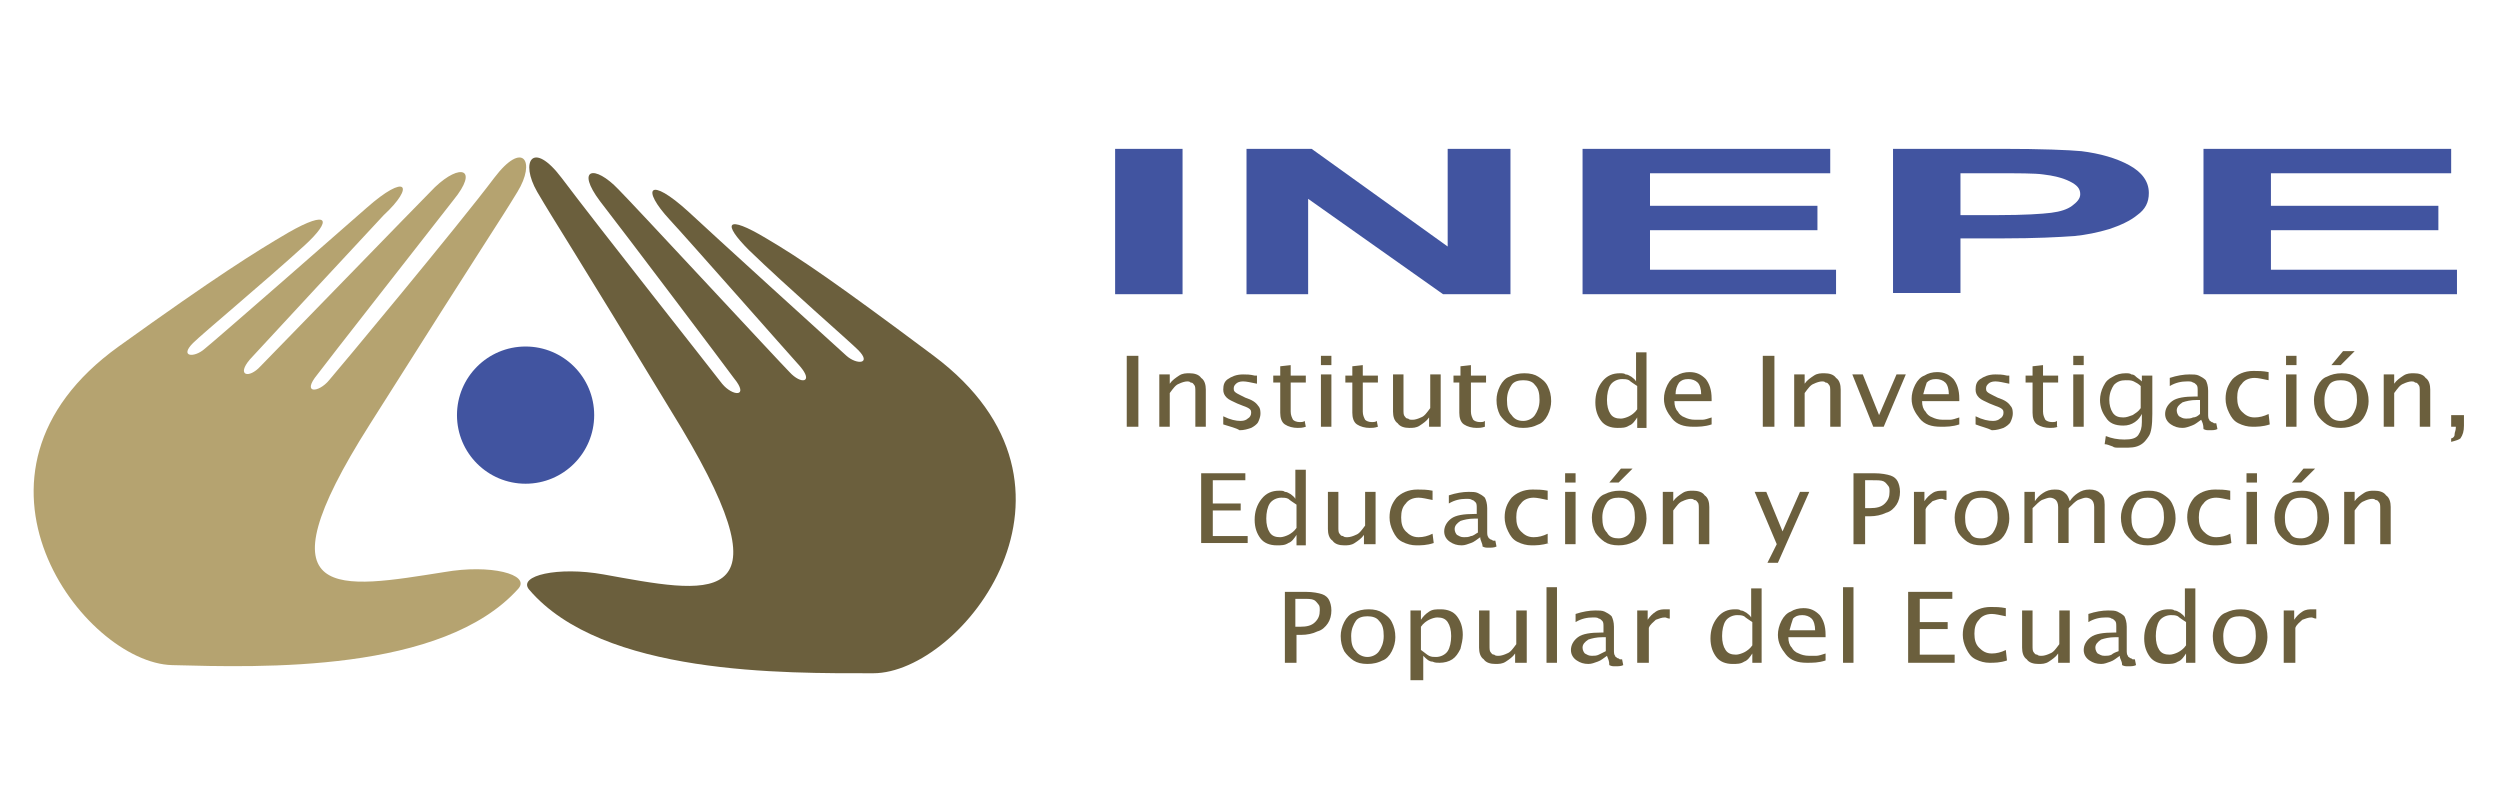 <?xml version="1.0" encoding="utf-8"?>
<!-- Generator: Adobe Illustrator 23.0.3, SVG Export Plug-In . SVG Version: 6.00 Build 0)  -->
<svg version="1.0" id="Capa_1" xmlns="http://www.w3.org/2000/svg" xmlns:xlink="http://www.w3.org/1999/xlink" x="0px" y="0px"
	 viewBox="0 0 215 69.5" style="enable-background:new 0 0 215 69.5;" xml:space="preserve">
<style type="text/css">
	.st0{fill:#B5A370;}
	.st1{fill:#6B5F3D;}
	.st2{fill:#4154A0;}
</style>
<g>
	<path class="st0" d="M24.8,20c-2.9,1.7-6.1,3.7-14.6,9.8c-15.3,11-3,27.2,4.6,27.4c7.6,0.2,23.3,0.7,29.8-6.6
		c1-1.2-2.4-2.1-6.4-1.4c-8.9,1.4-16.3,2.9-6.4-12.7c10.3-16.3,11-17.2,12.7-20c1.6-2.6,0.5-4.5-2-1.2c-3,4-13.5,16.6-14.2,17.4
		c-0.9,1.1-2.4,1.2-1-0.5c0.5-0.7,9.6-12.3,11.7-15c2.2-2.7,0.6-3.2-1.6-1.1c-1.3,1.3-14.2,14.6-15,15.4c-1,1.1-2.1,0.8-0.9-0.6
		c1-1.1,10.1-10.9,11.5-12.4c2.7-2.5,2-3.7-1.5-0.6C29.8,19.4,18.6,29.2,17.6,30c-0.9,0.8-2.2,0.7-1-0.5c0.8-0.8,6.2-5.3,9.6-8.4
		C28.6,18.9,28.3,18,24.8,20z"/>
	<path class="st1" d="M65.9,20.5c2.9,1.7,6.1,3.9,14.4,10.1c15.1,11.3,2.4,27.3-5.2,27.3s-23.3,0.2-29.6-7.2c-1-1.2,2.5-2,6.4-1.3
		c8.9,1.6,16.2,3.3,6.7-12.6c-10-16.5-10.7-17.4-12.4-20.3c-1.5-2.6-0.4-4.5,2.1-1.2c3,4,13.2,16.9,13.8,17.7c0.9,1.1,2.4,1.2,1-0.5
		c-0.5-0.7-9.4-12.5-11.5-15.2c-2.1-2.8-0.5-3.2,1.6-1c1.3,1.3,13.9,14.9,14.7,15.7c1,1.1,2.1,0.9,0.9-0.5
		c-1-1.1-9.8-11.1-11.2-12.6c-2.5-2.7-1.8-3.8,1.6-0.7c1.6,1.5,12.7,11.6,13.6,12.4s2.2,0.7,1-0.5c-0.8-0.8-6.1-5.4-9.4-8.6
		C62.1,19.2,62.4,18.4,65.9,20.5z"/>
	<circle class="st2" cx="45.2" cy="35.7" r="5.9"/>
</g>
<g>
	<g>
		<path class="st2" d="M95.9,25.3V12.8h5.8v12.5H95.9z"/>
		<path class="st2" d="M107.2,25.3V12.8h5.6l11.7,8.4v-8.4h5.4v12.5h-5.8l-11.6-8.2v8.2H107.2z"/>
		<path class="st2" d="M136.1,25.3V12.8h21.3v2.1h-15.5v2.8h14.4v2.1h-14.4v3.4h16v2.1C157.9,25.3,136.1,25.3,136.1,25.3z"/>
		<path class="st2" d="M162.8,25.3V12.8h9.3c3.5,0,5.8,0.1,6.9,0.2c1.6,0.2,3,0.6,4.1,1.2s1.7,1.4,1.7,2.4c0,0.8-0.3,1.4-1,1.9
			c-0.6,0.5-1.5,0.9-2.4,1.2c-1,0.3-2,0.5-3,0.6c-1.4,0.1-3.4,0.2-6,0.2h-3.8v4.7h-5.8V25.3z M168.6,14.9v3.6h3.2
			c2.3,0,3.8-0.1,4.6-0.2s1.4-0.3,1.8-0.6c0.4-0.3,0.7-0.6,0.7-1c0-0.5-0.3-0.8-0.9-1.1c-0.6-0.3-1.4-0.5-2.3-0.6
			c-0.7-0.1-2.1-0.1-4.2-0.1C171.5,14.9,168.6,14.9,168.6,14.9z"/>
		<path class="st2" d="M189.5,25.3V12.8h21.3v2.1h-15.5v2.8h14.4v2.1h-14.4v3.4h16v2.1C211.3,25.3,189.5,25.3,189.5,25.3z"/>
	</g>
	<g>
		<path class="st1" d="M96.9,36.7v-6.1h1v6.1H96.9z"/>
		<path class="st1" d="M99.7,36.7v-4.5h0.9V33c0.2-0.3,0.5-0.5,0.8-0.7s0.6-0.2,0.9-0.2c0.4,0,0.8,0.1,1,0.4c0.3,0.2,0.4,0.6,0.4,1
			v3.2h-0.9v-3c0-0.3,0-0.5-0.1-0.6c-0.1-0.1-0.1-0.2-0.3-0.2c-0.1-0.1-0.2-0.1-0.3-0.1c-0.2,0-0.5,0.1-0.7,0.2
			c-0.3,0.1-0.5,0.4-0.8,0.8v2.9C100.6,36.7,99.7,36.7,99.7,36.7z"/>
		<path class="st1" d="M105.2,36.5v-0.7c0.6,0.3,1.1,0.4,1.5,0.4c0.3,0,0.5-0.1,0.6-0.2c0.2-0.1,0.3-0.3,0.3-0.5
			c0-0.1,0-0.2-0.1-0.3c-0.1-0.1-0.3-0.2-0.6-0.3l-0.5-0.2c-0.4-0.2-0.7-0.3-0.9-0.5c-0.2-0.2-0.3-0.4-0.3-0.7
			c0-0.4,0.1-0.7,0.4-0.9s0.7-0.4,1.3-0.4c0.3,0,0.6,0,1,0.1h0.2V33c-0.5-0.1-0.9-0.2-1.2-0.2c-0.3,0-0.5,0.1-0.6,0.2
			c-0.1,0.1-0.2,0.2-0.2,0.4c0,0.1,0,0.2,0.1,0.3s0.3,0.2,0.5,0.3l0.4,0.2c0.6,0.2,0.9,0.4,1.1,0.7c0.2,0.2,0.2,0.5,0.2,0.7
			s-0.1,0.5-0.2,0.7s-0.4,0.4-0.6,0.5c-0.3,0.1-0.6,0.2-1,0.2C106.3,36.8,105.8,36.7,105.2,36.5z"/>
		<path class="st1" d="M112.3,36.7c-0.3,0.1-0.5,0.1-0.7,0.1c-0.4,0-0.8-0.1-1.1-0.3c-0.3-0.2-0.4-0.6-0.4-1v-2.6h-0.6v-0.6h0.6
			v-0.8l0.9-0.1v0.9h1.3v0.6H111v2.5c0,0.3,0.1,0.5,0.2,0.7c0.1,0.1,0.3,0.2,0.6,0.2c0.1,0,0.3,0,0.4-0.1L112.3,36.7L112.3,36.7z"/>
		<path class="st1" d="M113.6,31.4v-0.8h0.9v0.8H113.6z M113.6,36.7v-4.5h0.9v4.5H113.6z"/>
		<path class="st1" d="M118.5,36.7c-0.3,0.1-0.5,0.1-0.7,0.1c-0.4,0-0.8-0.1-1.1-0.3c-0.3-0.2-0.4-0.6-0.4-1v-2.6h-0.6v-0.6h0.6
			v-0.8l0.9-0.1v0.9h1.3v0.6h-1.3v2.5c0,0.3,0.1,0.5,0.2,0.7c0.1,0.1,0.3,0.2,0.6,0.2c0.1,0,0.3,0,0.4-0.1L118.5,36.7L118.5,36.7z"
			/>
		<path class="st1" d="M122.9,36.7v-0.8c-0.2,0.3-0.5,0.5-0.8,0.7s-0.6,0.2-0.9,0.2c-0.4,0-0.8-0.1-1-0.4c-0.3-0.2-0.4-0.6-0.4-1
			v-3.2h0.9v3c0,0.3,0,0.5,0.1,0.6c0.1,0.1,0.1,0.2,0.3,0.2c0.1,0.1,0.2,0.1,0.4,0.1c0.2,0,0.5-0.1,0.7-0.2c0.3-0.1,0.5-0.4,0.8-0.8
			v-2.9h0.9v4.5C123.9,36.7,122.9,36.7,122.9,36.7z"/>
		<path class="st1" d="M127.7,36.7c-0.3,0.1-0.5,0.1-0.7,0.1c-0.4,0-0.8-0.1-1.1-0.3c-0.3-0.2-0.4-0.6-0.4-1v-2.6H125v-0.6h0.6v-0.8
			l0.9-0.1v0.9h1.3v0.6h-1.3v2.5c0,0.3,0.1,0.5,0.2,0.7c0.1,0.1,0.3,0.2,0.6,0.2c0.1,0,0.3,0,0.4-0.1V36.7z"/>
		<path class="st1" d="M131,36.8c-0.5,0-0.9-0.1-1.2-0.3s-0.6-0.5-0.8-0.8c-0.2-0.4-0.3-0.8-0.3-1.3c0-0.4,0.1-0.8,0.3-1.2
			c0.2-0.4,0.5-0.7,0.8-0.8c0.4-0.2,0.8-0.3,1.3-0.3s0.9,0.1,1.2,0.3c0.3,0.2,0.6,0.4,0.8,0.8c0.2,0.4,0.3,0.8,0.3,1.3
			c0,0.4-0.1,0.8-0.3,1.2s-0.5,0.7-0.8,0.8C131.9,36.7,131.5,36.8,131,36.8z M131,36.2c0.4,0,0.8-0.2,1-0.5s0.4-0.7,0.4-1.3
			s-0.1-1-0.4-1.3c-0.2-0.3-0.6-0.4-1-0.4s-0.8,0.1-1,0.4s-0.4,0.7-0.4,1.3c0,0.6,0.1,1,0.4,1.3C130.2,36,130.5,36.2,131,36.2z"/>
		<path class="st1" d="M140.8,36.7v-0.8c-0.2,0.3-0.4,0.6-0.7,0.7c-0.3,0.2-0.6,0.2-1,0.2c-0.6,0-1.1-0.2-1.4-0.6
			c-0.3-0.4-0.5-0.9-0.5-1.6s0.2-1.3,0.6-1.8c0.4-0.5,0.9-0.7,1.5-0.7c0.2,0,0.4,0,0.5,0.1c0.2,0,0.3,0.1,0.5,0.2
			c0.1,0.1,0.3,0.2,0.4,0.4v-2.5h0.9v6.5h-0.8V36.7z M140.8,33.2c-0.3-0.2-0.6-0.4-0.7-0.5c-0.2-0.1-0.4-0.1-0.6-0.1
			c-0.4,0-0.8,0.2-1,0.5s-0.3,0.8-0.3,1.3s0.1,0.9,0.3,1.2c0.2,0.3,0.5,0.4,0.9,0.4c0.2,0,0.5-0.1,0.7-0.2c0.2-0.1,0.5-0.3,0.7-0.6
			L140.8,33.2L140.8,33.2z"/>
		<path class="st1" d="M147.2,36.5c-0.6,0.2-1.1,0.2-1.6,0.2c-0.8,0-1.4-0.2-1.8-0.7c-0.4-0.5-0.7-1-0.7-1.7c0-0.4,0.1-0.8,0.3-1.2
			c0.2-0.4,0.5-0.7,0.8-0.8c0.3-0.2,0.7-0.3,1.1-0.3c0.6,0,1,0.2,1.4,0.6c0.3,0.4,0.5,0.9,0.5,1.7v0.2H144c0,0.4,0.1,0.7,0.3,0.9
			c0.1,0.2,0.3,0.4,0.6,0.5c0.2,0.1,0.5,0.2,0.9,0.2c0.2,0,0.4,0,0.6,0c0.2,0,0.5-0.1,0.8-0.2L147.2,36.5L147.2,36.5z M144.1,33.9
			h2.2c0-0.4-0.1-0.8-0.3-1s-0.5-0.3-0.8-0.3c-0.4,0-0.6,0.1-0.8,0.3C144.2,33.2,144.1,33.5,144.1,33.9z"/>
		<path class="st1" d="M151.6,36.7v-6.1h1v6.1H151.6z"/>
		<path class="st1" d="M154.3,36.7v-4.5h0.9V33c0.2-0.3,0.5-0.5,0.8-0.7s0.6-0.2,0.9-0.2c0.4,0,0.8,0.1,1,0.4c0.3,0.2,0.4,0.6,0.4,1
			v3.2h-0.9v-3c0-0.3,0-0.5-0.1-0.6c-0.1-0.1-0.1-0.2-0.3-0.2c-0.1-0.1-0.2-0.1-0.3-0.1c-0.2,0-0.5,0.1-0.7,0.2
			c-0.3,0.1-0.5,0.4-0.8,0.8v2.9C155.2,36.7,154.3,36.7,154.3,36.7z"/>
		<path class="st1" d="M161.1,36.7l-1.8-4.5h0.9l1.4,3.5l1.5-3.5h0.8l-1.9,4.5H161.1z"/>
		<path class="st1" d="M168.5,36.5c-0.6,0.2-1.1,0.2-1.6,0.2c-0.8,0-1.4-0.2-1.8-0.7c-0.4-0.5-0.7-1-0.7-1.7c0-0.4,0.1-0.8,0.3-1.2
			c0.2-0.4,0.5-0.7,0.8-0.8c0.3-0.2,0.7-0.3,1.1-0.3c0.6,0,1,0.2,1.4,0.6c0.3,0.4,0.5,0.9,0.5,1.7v0.2h-3.2c0,0.4,0.1,0.7,0.3,0.9
			c0.1,0.2,0.3,0.4,0.6,0.5c0.2,0.1,0.5,0.2,0.9,0.2c0.2,0,0.4,0,0.6,0c0.2,0,0.5-0.1,0.8-0.2L168.5,36.5L168.5,36.5z M165.4,33.9
			h2.2c0-0.4-0.1-0.8-0.3-1s-0.5-0.3-0.8-0.3c-0.4,0-0.6,0.1-0.8,0.3C165.6,33.2,165.5,33.5,165.4,33.9z"/>
		<path class="st1" d="M169.9,36.5v-0.7c0.6,0.3,1.1,0.4,1.5,0.4c0.3,0,0.5-0.1,0.6-0.2c0.2-0.1,0.3-0.3,0.3-0.5
			c0-0.1,0-0.2-0.1-0.3c-0.1-0.1-0.3-0.2-0.6-0.3l-0.5-0.2c-0.4-0.2-0.7-0.3-0.9-0.5s-0.3-0.4-0.3-0.7c0-0.4,0.1-0.7,0.4-0.9
			c0.3-0.2,0.7-0.4,1.3-0.4c0.3,0,0.6,0,1,0.1h0.2V33c-0.5-0.1-0.9-0.2-1.2-0.2s-0.5,0.1-0.6,0.2c-0.1,0.1-0.2,0.2-0.2,0.4
			c0,0.1,0,0.2,0.1,0.3s0.3,0.2,0.5,0.3l0.4,0.2c0.6,0.2,0.9,0.4,1.1,0.7c0.2,0.2,0.2,0.5,0.2,0.7s-0.1,0.5-0.2,0.7
			c-0.1,0.2-0.4,0.4-0.6,0.5c-0.3,0.1-0.6,0.2-1,0.2C170.9,36.8,170.4,36.7,169.9,36.5z"/>
		<path class="st1" d="M177,36.7c-0.3,0.1-0.5,0.1-0.7,0.1c-0.4,0-0.8-0.1-1.1-0.3c-0.3-0.2-0.4-0.6-0.4-1v-2.6h-0.6v-0.6h0.6v-0.8
			l0.9-0.1v0.9h1.3v0.6h-1.3v2.5c0,0.3,0.1,0.5,0.2,0.7c0.1,0.1,0.3,0.2,0.6,0.2c0.1,0,0.3,0,0.4-0.1v0.5H177z"/>
		<path class="st1" d="M178.3,31.4v-0.8h0.9v0.8H178.3z M178.3,36.7v-4.5h0.9v4.5H178.3z"/>
		<path class="st1" d="M181,38.2l0.1-0.7c0.5,0.2,1,0.3,1.6,0.3s1-0.1,1.2-0.4s0.3-0.6,0.3-1.1v-0.7c-0.1,0.2-0.3,0.5-0.6,0.7
			s-0.6,0.3-1,0.3c-0.7,0-1.2-0.2-1.5-0.7c-0.3-0.4-0.5-0.9-0.5-1.5c0-0.4,0.1-0.8,0.3-1.2c0.2-0.4,0.4-0.6,0.8-0.8
			c0.3-0.2,0.7-0.3,1.1-0.3c0.2,0,0.4,0,0.5,0.1c0.2,0,0.3,0.1,0.4,0.2c0.1,0.1,0.3,0.2,0.5,0.4v-0.5h0.9v3.3c0,1-0.1,1.6-0.3,1.9
			s-0.4,0.6-0.8,0.8c-0.4,0.2-0.8,0.2-1.3,0.2c-0.2,0-0.3,0-0.5,0s-0.4,0-0.5-0.1C181.4,38.3,181.2,38.2,181,38.2z M184.1,35.1v-1.9
			c-0.2-0.2-0.4-0.3-0.6-0.4c-0.2-0.1-0.4-0.1-0.7-0.1c-0.4,0-0.7,0.1-1,0.4c-0.2,0.3-0.4,0.7-0.4,1.3c0,0.4,0.1,0.8,0.3,1.1
			s0.5,0.4,0.9,0.4c0.3,0,0.5-0.1,0.8-0.2C183.7,35.5,183.9,35.4,184.1,35.1z"/>
		<path class="st1" d="M189.3,36.1c-0.3,0.2-0.5,0.4-0.8,0.5c-0.3,0.1-0.5,0.2-0.8,0.2c-0.4,0-0.7-0.1-1-0.3
			c-0.3-0.2-0.5-0.5-0.5-0.9c0-0.4,0.2-0.8,0.6-1.1c0.4-0.3,1.1-0.4,2-0.4h0.2v-0.5c0-0.2,0-0.4-0.1-0.5c-0.1-0.1-0.2-0.2-0.3-0.2
			c-0.1-0.1-0.3-0.1-0.5-0.1c-0.5,0-1,0.1-1.5,0.4v-0.7c0.6-0.2,1.2-0.3,1.7-0.3c0.3,0,0.6,0,0.8,0.1c0.2,0.1,0.4,0.2,0.6,0.4
			c0.1,0.2,0.2,0.5,0.2,0.9v2c0,0.2,0,0.4,0.1,0.5c0,0.1,0.1,0.1,0.2,0.2c0.1,0,0.2,0.1,0.2,0.1s0.1,0,0.2,0l0.1,0.5
			c-0.2,0.1-0.4,0.1-0.7,0.1c-0.2,0-0.3,0-0.5-0.1C189.5,36.5,189.4,36.3,189.3,36.1z M189.2,35.6v-1.2h-0.3c-0.5,0-0.9,0.1-1.2,0.2
			c-0.3,0.2-0.5,0.4-0.5,0.7c0,0.2,0.1,0.4,0.2,0.5c0.2,0.1,0.3,0.2,0.6,0.2c0.2,0,0.4,0,0.6-0.1C188.8,35.9,189,35.8,189.2,35.6z"
			/>
		<path class="st1" d="M195.2,36.5c-0.6,0.2-1.1,0.2-1.5,0.2s-0.8-0.1-1.2-0.3s-0.6-0.5-0.8-0.9c-0.2-0.4-0.3-0.8-0.3-1.2
			c0-0.7,0.2-1.2,0.6-1.7c0.4-0.4,1-0.7,1.8-0.7c0.4,0,0.8,0,1.3,0.1v0.7c-0.5-0.1-0.9-0.2-1.2-0.2c-0.5,0-0.9,0.2-1.1,0.5
			c-0.3,0.3-0.4,0.7-0.4,1.2s0.1,0.9,0.4,1.2c0.3,0.3,0.6,0.5,1.1,0.5c0.4,0,0.8-0.1,1.2-0.3L195.2,36.5L195.2,36.5z"/>
		<path class="st1" d="M196.6,31.4v-0.8h0.9v0.8H196.6z M196.6,36.7v-4.5h0.9v4.5H196.6z"/>
		<path class="st1" d="M201.3,36.8c-0.5,0-0.9-0.1-1.2-0.3s-0.6-0.5-0.8-0.8c-0.2-0.4-0.3-0.8-0.3-1.3c0-0.4,0.1-0.8,0.3-1.2
			c0.2-0.4,0.5-0.7,0.8-0.8c0.4-0.2,0.8-0.3,1.3-0.3s0.9,0.1,1.2,0.3c0.3,0.2,0.6,0.4,0.8,0.8c0.2,0.4,0.3,0.8,0.3,1.3
			c0,0.4-0.1,0.8-0.3,1.2s-0.5,0.7-0.8,0.8C202.2,36.7,201.8,36.8,201.3,36.8z M201.3,36.2c0.4,0,0.8-0.2,1-0.5s0.4-0.7,0.4-1.3
			s-0.1-1-0.4-1.3c-0.2-0.3-0.6-0.4-1-0.4s-0.8,0.1-1,0.4s-0.4,0.7-0.4,1.3c0,0.6,0.1,1,0.4,1.3C200.5,36,200.8,36.2,201.3,36.2z
			 M200.5,31.4l1-1.2h1l-1.2,1.2H200.5z"/>
		<path class="st1" d="M205,36.7v-4.5h0.9V33c0.2-0.3,0.5-0.5,0.8-0.7s0.6-0.2,0.9-0.2c0.4,0,0.8,0.1,1,0.4c0.3,0.2,0.4,0.6,0.4,1
			v3.2h-0.9v-3c0-0.3,0-0.5-0.1-0.6c-0.1-0.1-0.1-0.2-0.3-0.2c-0.1-0.1-0.2-0.1-0.3-0.1c-0.2,0-0.5,0.1-0.7,0.2
			c-0.3,0.1-0.5,0.4-0.8,0.8v2.9C205.9,36.7,205,36.7,205,36.7z"/>
		<path class="st1" d="M210.8,38v-0.3c0.1,0,0.2-0.1,0.2-0.1c0.1-0.1,0.1-0.2,0.1-0.3c0-0.1,0.1-0.3,0.1-0.5v-0.1h-0.4v-1h1.1v0.9
			c0,0.5-0.1,0.8-0.3,1.1C211.5,37.8,211.2,37.9,210.8,38z"/>
		<path class="st1" d="M103.3,46.8v-6.1h3.8v0.6h-2.8v2h2.4v0.6h-2.4v2.2h3v0.6h-4V46.8z"/>
		<path class="st1" d="M111.5,46.8V46c-0.2,0.3-0.4,0.6-0.7,0.7c-0.3,0.2-0.6,0.2-1,0.2c-0.6,0-1.1-0.2-1.4-0.6
			c-0.3-0.4-0.5-0.9-0.5-1.6c0-0.7,0.2-1.3,0.6-1.8s0.9-0.7,1.5-0.7c0.2,0,0.4,0,0.5,0.1c0.2,0,0.3,0.1,0.5,0.2
			c0.1,0.1,0.3,0.2,0.4,0.4v-2.5h0.9v6.5h-0.8V46.8z M111.5,43.4c-0.3-0.2-0.6-0.4-0.7-0.5c-0.2-0.1-0.4-0.1-0.6-0.1
			c-0.4,0-0.8,0.2-1,0.5c-0.2,0.3-0.3,0.8-0.3,1.3s0.1,0.9,0.3,1.2c0.2,0.3,0.5,0.4,0.9,0.4c0.2,0,0.5-0.1,0.7-0.2
			c0.2-0.1,0.5-0.3,0.7-0.6V43.4z"/>
		<path class="st1" d="M117.3,46.8V46c-0.2,0.3-0.5,0.5-0.8,0.7s-0.6,0.2-0.9,0.2c-0.4,0-0.8-0.1-1-0.4c-0.3-0.2-0.4-0.6-0.4-1v-3.2
			h0.9v3c0,0.3,0,0.5,0.1,0.6s0.1,0.2,0.3,0.2c0.1,0.1,0.2,0.1,0.4,0.1c0.2,0,0.5-0.1,0.7-0.2c0.3-0.1,0.5-0.4,0.8-0.8v-2.9h0.9v4.5
			C118.3,46.8,117.3,46.8,117.3,46.8z"/>
		<path class="st1" d="M123.3,46.7c-0.6,0.2-1.1,0.2-1.5,0.2s-0.8-0.1-1.2-0.3c-0.4-0.2-0.6-0.5-0.8-0.9c-0.2-0.4-0.3-0.8-0.3-1.2
			c0-0.7,0.2-1.2,0.6-1.7c0.4-0.4,1-0.7,1.8-0.7c0.4,0,0.8,0,1.3,0.1V43c-0.5-0.1-0.9-0.2-1.2-0.2c-0.5,0-0.9,0.2-1.1,0.5
			c-0.3,0.3-0.4,0.7-0.4,1.2s0.1,0.9,0.4,1.2s0.6,0.5,1.1,0.5c0.4,0,0.8-0.1,1.2-0.3L123.3,46.7L123.3,46.7z"/>
		<path class="st1" d="M127.3,46.2c-0.3,0.2-0.5,0.4-0.8,0.5s-0.5,0.2-0.8,0.2c-0.4,0-0.7-0.1-1-0.3s-0.5-0.5-0.5-0.9
			s0.2-0.8,0.6-1.1s1.1-0.4,2-0.4h0.2v-0.5c0-0.2,0-0.4-0.1-0.5s-0.2-0.2-0.3-0.2c-0.1-0.1-0.3-0.1-0.5-0.1c-0.5,0-1,0.1-1.5,0.4
			v-0.7c0.6-0.2,1.2-0.3,1.7-0.3c0.3,0,0.6,0,0.8,0.1c0.2,0.1,0.4,0.2,0.6,0.4c0.1,0.2,0.2,0.5,0.2,0.9v2c0,0.2,0,0.4,0.1,0.5
			c0,0.1,0.1,0.1,0.2,0.2c0.1,0,0.2,0.1,0.2,0.1s0.1,0,0.2,0l0.1,0.5c-0.2,0.1-0.4,0.1-0.7,0.1c-0.2,0-0.3,0-0.5-0.1
			C127.5,46.7,127.3,46.5,127.3,46.2z M127.1,45.8v-1.2h-0.3c-0.5,0-0.9,0.1-1.2,0.2c-0.3,0.2-0.5,0.4-0.5,0.7
			c0,0.2,0.1,0.4,0.2,0.5c0.2,0.1,0.3,0.2,0.6,0.2c0.2,0,0.4,0,0.6-0.1C126.7,46.1,126.9,45.9,127.1,45.8z"/>
		<path class="st1" d="M133.2,46.7c-0.6,0.2-1.1,0.2-1.5,0.2s-0.8-0.1-1.2-0.3s-0.6-0.5-0.8-0.9s-0.3-0.8-0.3-1.2
			c0-0.7,0.2-1.2,0.6-1.7c0.4-0.4,1-0.7,1.8-0.7c0.4,0,0.8,0,1.3,0.1V43c-0.5-0.1-0.9-0.2-1.2-0.2c-0.5,0-0.9,0.2-1.1,0.5
			c-0.3,0.3-0.4,0.7-0.4,1.2s0.1,0.9,0.4,1.2c0.3,0.3,0.6,0.5,1.1,0.5c0.4,0,0.8-0.1,1.2-0.3v0.8H133.2z"/>
		<path class="st1" d="M134.6,41.5v-0.8h0.9v0.8H134.6z M134.6,46.8v-4.5h0.9v4.5H134.6z"/>
		<path class="st1" d="M139.2,46.9c-0.5,0-0.9-0.1-1.2-0.3s-0.6-0.5-0.8-0.8c-0.2-0.4-0.3-0.8-0.3-1.3c0-0.4,0.1-0.8,0.3-1.2
			c0.2-0.4,0.5-0.7,0.8-0.8c0.4-0.2,0.8-0.3,1.3-0.3s0.9,0.1,1.2,0.3c0.3,0.2,0.6,0.4,0.8,0.8c0.2,0.4,0.3,0.8,0.3,1.3
			c0,0.4-0.1,0.8-0.3,1.2s-0.5,0.7-0.8,0.8C140.1,46.8,139.7,46.9,139.2,46.9z M139.2,46.3c0.4,0,0.8-0.2,1-0.5s0.4-0.7,0.4-1.3
			s-0.1-1-0.4-1.3c-0.2-0.3-0.6-0.4-1-0.4s-0.8,0.1-1,0.4s-0.4,0.7-0.4,1.3s0.1,1,0.4,1.3C138.4,46.2,138.8,46.3,139.2,46.3z
			 M138.4,41.5l1-1.2h1l-1.2,1.2H138.4z"/>
		<path class="st1" d="M143,46.8v-4.5h0.9v0.8c0.2-0.3,0.5-0.5,0.8-0.7s0.6-0.2,0.9-0.2c0.4,0,0.8,0.1,1,0.4c0.3,0.2,0.4,0.6,0.4,1
			v3.2h-0.9v-3c0-0.3,0-0.5-0.1-0.6s-0.1-0.2-0.3-0.2c-0.1-0.1-0.2-0.1-0.3-0.1c-0.2,0-0.5,0.1-0.7,0.2c-0.3,0.1-0.5,0.4-0.8,0.8
			v2.9H143z"/>
		<path class="st1" d="M152,48.4l0.8-1.6l-1.9-4.5h1l1.4,3.4l1.5-3.4h0.8l-2.7,6.1C152.9,48.4,152,48.4,152,48.4z"/>
		<path class="st1" d="M159.4,46.8v-6.1h1.8c0.6,0,1.1,0.1,1.4,0.2c0.3,0.1,0.5,0.3,0.6,0.5s0.2,0.5,0.2,0.9c0,0.4-0.1,0.8-0.3,1.1
			s-0.5,0.6-0.9,0.7c-0.4,0.2-0.9,0.3-1.4,0.3h-0.4v2.4H159.4z M160.4,43.7h0.4c0.6,0,1-0.1,1.3-0.4c0.3-0.3,0.4-0.6,0.4-1
			c0-0.2,0-0.4-0.1-0.5c-0.1-0.1-0.2-0.3-0.4-0.4c-0.2-0.1-0.5-0.1-1-0.1h-0.6L160.4,43.7L160.4,43.7z"/>
		<path class="st1" d="M164.6,46.8v-4.5h0.9v0.8c0.2-0.3,0.4-0.5,0.7-0.7s0.6-0.2,0.9-0.2c0.1,0,0.2,0,0.3,0V43
			c-0.2,0-0.3-0.1-0.4-0.1c-0.3,0-0.5,0.1-0.8,0.2c-0.2,0.2-0.5,0.4-0.6,0.7v3H164.6z"/>
		<path class="st1" d="M170.4,46.9c-0.5,0-0.9-0.1-1.2-0.3s-0.6-0.5-0.8-0.8c-0.2-0.4-0.3-0.8-0.3-1.3c0-0.4,0.1-0.8,0.3-1.2
			c0.2-0.4,0.5-0.7,0.8-0.8c0.4-0.2,0.8-0.3,1.3-0.3s0.9,0.1,1.2,0.3c0.3,0.2,0.6,0.4,0.8,0.8c0.2,0.4,0.3,0.8,0.3,1.3
			c0,0.4-0.1,0.8-0.3,1.2s-0.5,0.7-0.8,0.8C171.3,46.8,170.9,46.9,170.4,46.9z M170.4,46.3c0.4,0,0.8-0.2,1-0.5s0.4-0.7,0.4-1.3
			s-0.1-1-0.4-1.3c-0.2-0.3-0.6-0.4-1-0.4s-0.8,0.1-1,0.4s-0.4,0.7-0.4,1.3s0.1,1,0.4,1.3C169.6,46.2,169.9,46.3,170.4,46.3z"/>
		<path class="st1" d="M174.1,46.8v-4.5h0.9v0.8c0.2-0.3,0.4-0.5,0.7-0.7s0.6-0.3,1-0.3c0.2,0,0.4,0,0.6,0.1
			c0.2,0.1,0.3,0.2,0.4,0.3c0.1,0.1,0.2,0.3,0.3,0.6c0.2-0.3,0.4-0.5,0.7-0.7s0.6-0.3,1-0.3s0.7,0.1,0.9,0.3c0.3,0.2,0.4,0.5,0.4,1
			v3.3h-0.9v-3.1c0-0.3-0.1-0.5-0.2-0.6c-0.1-0.1-0.3-0.2-0.5-0.2s-0.4,0.1-0.7,0.2c-0.2,0.1-0.5,0.4-0.8,0.7v3H177v-3.1
			c0-0.3-0.1-0.5-0.2-0.6c-0.1-0.1-0.3-0.2-0.5-0.2s-0.4,0.1-0.7,0.2c-0.2,0.1-0.5,0.4-0.8,0.7v3h-0.7V46.8z"/>
		<path class="st1" d="M184.7,46.9c-0.5,0-0.9-0.1-1.2-0.3s-0.6-0.5-0.8-0.8c-0.2-0.4-0.3-0.8-0.3-1.3c0-0.4,0.1-0.8,0.3-1.2
			c0.2-0.4,0.5-0.7,0.8-0.8c0.4-0.2,0.8-0.3,1.3-0.3s0.9,0.1,1.2,0.3c0.3,0.2,0.6,0.4,0.8,0.8c0.2,0.4,0.3,0.8,0.3,1.3
			c0,0.4-0.1,0.8-0.3,1.2s-0.5,0.7-0.8,0.8C185.6,46.8,185.2,46.9,184.7,46.9z M184.7,46.3c0.4,0,0.8-0.2,1-0.5s0.4-0.7,0.4-1.3
			s-0.1-1-0.4-1.3c-0.2-0.3-0.6-0.4-1-0.4s-0.8,0.1-1,0.4s-0.4,0.7-0.4,1.3s0.1,1,0.4,1.3C183.9,46.2,184.3,46.3,184.7,46.3z"/>
		<path class="st1" d="M191.9,46.7c-0.6,0.2-1.1,0.2-1.5,0.2s-0.8-0.1-1.2-0.3s-0.6-0.5-0.8-0.9s-0.3-0.8-0.3-1.2
			c0-0.7,0.2-1.2,0.6-1.7c0.4-0.4,1-0.7,1.8-0.7c0.4,0,0.8,0,1.3,0.1V43c-0.5-0.1-0.9-0.2-1.2-0.2c-0.5,0-0.9,0.2-1.1,0.5
			c-0.3,0.3-0.4,0.7-0.4,1.2s0.1,0.9,0.4,1.2c0.3,0.3,0.6,0.5,1.1,0.5c0.4,0,0.8-0.1,1.2-0.3L191.9,46.7L191.9,46.7z"/>
		<path class="st1" d="M193.2,41.5v-0.8h0.9v0.8H193.2z M193.2,46.8v-4.5h0.9v4.5H193.2z"/>
		<path class="st1" d="M197.9,46.9c-0.5,0-0.9-0.1-1.2-0.3s-0.6-0.5-0.8-0.8c-0.2-0.4-0.3-0.8-0.3-1.3c0-0.4,0.1-0.8,0.3-1.2
			c0.2-0.4,0.5-0.7,0.8-0.8c0.4-0.2,0.8-0.3,1.3-0.3s0.9,0.1,1.2,0.3c0.3,0.2,0.6,0.4,0.8,0.8c0.2,0.4,0.3,0.8,0.3,1.3
			c0,0.4-0.1,0.8-0.3,1.2s-0.5,0.7-0.8,0.8C198.8,46.8,198.4,46.9,197.9,46.9z M197.9,46.3c0.4,0,0.8-0.2,1-0.5s0.4-0.7,0.4-1.3
			s-0.1-1-0.4-1.3c-0.2-0.3-0.6-0.4-1-0.4s-0.8,0.1-1,0.4s-0.4,0.7-0.4,1.3s0.1,1,0.4,1.3C197.1,46.2,197.4,46.3,197.9,46.3z
			 M197.1,41.5l1-1.2h1l-1.2,1.2H197.1z"/>
		<path class="st1" d="M201.6,46.8v-4.5h0.9v0.8c0.2-0.3,0.5-0.5,0.8-0.7s0.6-0.2,0.9-0.2c0.4,0,0.8,0.1,1,0.4
			c0.3,0.2,0.4,0.6,0.4,1v3.2h-0.9v-3c0-0.3,0-0.5-0.1-0.6s-0.1-0.2-0.3-0.2c-0.1-0.1-0.2-0.1-0.3-0.1c-0.2,0-0.5,0.1-0.7,0.2
			c-0.3,0.1-0.5,0.4-0.8,0.8v2.9H201.6z"/>
		<path class="st1" d="M110.5,57v-6.1h1.8c0.6,0,1.1,0.1,1.4,0.2c0.3,0.1,0.5,0.3,0.6,0.5s0.2,0.5,0.2,0.9s-0.1,0.8-0.3,1.1
			c-0.2,0.3-0.5,0.6-0.9,0.7c-0.4,0.2-0.9,0.3-1.4,0.3h-0.4V57H110.5z M111.4,53.9h0.4c0.6,0,1-0.1,1.3-0.4c0.3-0.3,0.4-0.6,0.4-1
			c0-0.2,0-0.4-0.1-0.5s-0.2-0.3-0.4-0.4c-0.2-0.1-0.5-0.1-1-0.1h-0.6C111.4,51.5,111.4,53.9,111.4,53.9z"/>
		<path class="st1" d="M117.6,57.1c-0.5,0-0.9-0.1-1.2-0.3c-0.3-0.2-0.6-0.5-0.8-0.8c-0.2-0.4-0.3-0.8-0.3-1.3
			c0-0.4,0.1-0.8,0.3-1.2c0.2-0.4,0.5-0.7,0.8-0.8c0.4-0.2,0.8-0.3,1.3-0.3s0.9,0.1,1.2,0.3c0.3,0.2,0.6,0.4,0.8,0.8
			c0.2,0.4,0.3,0.8,0.3,1.3c0,0.4-0.1,0.8-0.3,1.2c-0.2,0.4-0.5,0.7-0.8,0.8C118.5,57,118.1,57.1,117.6,57.1z M117.6,56.5
			c0.4,0,0.8-0.2,1-0.5s0.4-0.7,0.4-1.3s-0.1-1-0.4-1.3c-0.2-0.3-0.6-0.4-1-0.4s-0.8,0.1-1,0.4c-0.2,0.3-0.4,0.7-0.4,1.3
			s0.1,1,0.4,1.3C116.8,56.3,117.2,56.5,117.6,56.5z"/>
		<path class="st1" d="M121.3,58.6v-6.1h0.9v0.8c0.2-0.3,0.4-0.5,0.7-0.7c0.3-0.2,0.6-0.2,1-0.2c0.6,0,1.1,0.2,1.4,0.6
			c0.3,0.4,0.5,0.9,0.5,1.6c0,0.4-0.1,0.8-0.2,1.2c-0.2,0.4-0.4,0.7-0.7,0.9c-0.3,0.2-0.7,0.3-1.1,0.3c-0.2,0-0.4,0-0.6-0.1
			c-0.3,0-0.5-0.2-0.8-0.5v2.1h-1.1V58.6z M122.2,55.9c0.3,0.2,0.5,0.4,0.7,0.5s0.4,0.1,0.6,0.1c0.4,0,0.8-0.2,1-0.5
			s0.3-0.8,0.3-1.3s-0.1-0.9-0.3-1.2c-0.2-0.3-0.5-0.4-0.9-0.4c-0.2,0-0.5,0.1-0.7,0.2c-0.2,0.1-0.5,0.3-0.7,0.6V55.9z"/>
		<path class="st1" d="M130.3,57v-0.8c-0.2,0.3-0.5,0.5-0.8,0.7s-0.6,0.2-0.9,0.2c-0.4,0-0.8-0.1-1-0.4c-0.3-0.2-0.4-0.6-0.4-1v-3.2
			h0.9v3c0,0.3,0,0.5,0.1,0.6s0.1,0.2,0.3,0.2c0.1,0.1,0.2,0.1,0.4,0.1c0.2,0,0.5-0.1,0.7-0.2c0.3-0.1,0.5-0.4,0.8-0.8v-2.9h0.9V57
			H130.3z"/>
		<path class="st1" d="M133,57v-6.5h0.9V57H133z"/>
		<path class="st1" d="M138.2,56.4c-0.3,0.2-0.5,0.4-0.8,0.5s-0.5,0.2-0.8,0.2c-0.4,0-0.7-0.1-1-0.3s-0.5-0.5-0.5-0.9
			s0.2-0.8,0.6-1.1c0.4-0.3,1.1-0.4,2-0.4h0.2v-0.5c0-0.2,0-0.4-0.1-0.5s-0.2-0.2-0.3-0.2c-0.1-0.1-0.3-0.1-0.5-0.1
			c-0.5,0-1,0.1-1.5,0.4v-0.7c0.6-0.2,1.2-0.3,1.7-0.3c0.3,0,0.6,0,0.8,0.1s0.4,0.2,0.6,0.4c0.1,0.2,0.2,0.5,0.2,0.9v2
			c0,0.2,0,0.4,0.1,0.5c0,0.1,0.1,0.1,0.2,0.2c0.1,0,0.2,0.1,0.2,0.1s0.1,0,0.2,0l0.1,0.5c-0.2,0.1-0.4,0.1-0.7,0.1
			c-0.2,0-0.3,0-0.5-0.1C138.4,56.8,138.3,56.7,138.2,56.4z M138.1,56v-1.2h-0.3c-0.5,0-0.9,0.1-1.2,0.2c-0.3,0.2-0.5,0.4-0.5,0.7
			c0,0.2,0.1,0.4,0.2,0.5c0.2,0.1,0.3,0.2,0.6,0.2c0.2,0,0.4,0,0.6-0.1C137.7,56.2,137.9,56.1,138.1,56z"/>
		<path class="st1" d="M140.8,57v-4.5h0.9v0.8c0.2-0.3,0.4-0.5,0.7-0.7s0.6-0.2,0.9-0.2c0.1,0,0.2,0,0.3,0v0.8
			c-0.2,0-0.3-0.1-0.4-0.1c-0.3,0-0.5,0.1-0.8,0.2c-0.2,0.2-0.5,0.4-0.6,0.7v3H140.8z"/>
		<path class="st1" d="M150.7,57v-0.8c-0.2,0.3-0.4,0.6-0.7,0.7c-0.3,0.2-0.6,0.2-1,0.2c-0.6,0-1.1-0.2-1.4-0.6
			c-0.3-0.4-0.5-0.9-0.5-1.6c0-0.7,0.2-1.3,0.6-1.8c0.4-0.5,0.9-0.7,1.5-0.7c0.2,0,0.4,0,0.5,0.1c0.2,0,0.3,0.1,0.5,0.2
			c0.1,0.1,0.3,0.2,0.4,0.4v-2.5h0.9V57H150.7z M150.7,53.5c-0.3-0.2-0.6-0.4-0.7-0.5c-0.2-0.1-0.4-0.1-0.6-0.1
			c-0.4,0-0.8,0.2-1,0.5s-0.3,0.8-0.3,1.3s0.1,0.9,0.3,1.2s0.5,0.4,0.9,0.4c0.2,0,0.5-0.1,0.7-0.2c0.2-0.1,0.5-0.3,0.7-0.6
			L150.7,53.5L150.7,53.5z"/>
		<path class="st1" d="M157,56.8c-0.6,0.2-1.1,0.2-1.6,0.2c-0.8,0-1.4-0.2-1.8-0.7c-0.4-0.5-0.7-1-0.7-1.7c0-0.4,0.1-0.8,0.3-1.2
			s0.5-0.7,0.8-0.8c0.3-0.2,0.7-0.3,1.1-0.3c0.6,0,1,0.2,1.4,0.6c0.3,0.4,0.5,0.9,0.5,1.7v0.2h-3.2c0,0.4,0.1,0.7,0.3,0.9
			c0.1,0.2,0.3,0.4,0.6,0.5c0.2,0.1,0.5,0.2,0.9,0.2c0.2,0,0.4,0,0.6,0c0.2,0,0.5-0.1,0.8-0.2L157,56.8L157,56.8z M153.9,54.2h2.2
			c0-0.4-0.1-0.8-0.3-1s-0.5-0.3-0.8-0.3c-0.4,0-0.6,0.1-0.8,0.3C154.1,53.5,154,53.8,153.9,54.2z"/>
		<path class="st1" d="M158.5,57v-6.5h0.9V57H158.5z"/>
		<path class="st1" d="M164.1,57v-6.1h3.8v0.6h-2.8v2h2.4v0.6h-2.4v2.2h3V57H164.1z"/>
		<path class="st1" d="M172.6,56.8c-0.6,0.2-1.1,0.2-1.5,0.2s-0.8-0.1-1.2-0.3s-0.6-0.5-0.8-0.9s-0.3-0.8-0.3-1.2
			c0-0.7,0.2-1.2,0.6-1.7c0.4-0.4,1-0.7,1.8-0.7c0.4,0,0.8,0,1.3,0.1V53c-0.5-0.1-0.9-0.2-1.2-0.2c-0.5,0-0.9,0.2-1.1,0.5
			c-0.3,0.3-0.4,0.7-0.4,1.2s0.1,0.9,0.4,1.2c0.3,0.3,0.6,0.5,1.1,0.5c0.4,0,0.8-0.1,1.2-0.3L172.6,56.8L172.6,56.8z"/>
		<path class="st1" d="M177,57v-0.8c-0.2,0.3-0.5,0.5-0.8,0.7s-0.6,0.2-0.9,0.2c-0.4,0-0.8-0.1-1-0.4c-0.3-0.2-0.4-0.6-0.4-1v-3.2
			h0.9v3c0,0.3,0,0.5,0.1,0.6s0.1,0.2,0.3,0.2c0.1,0.1,0.2,0.1,0.4,0.1s0.5-0.1,0.7-0.2c0.3-0.1,0.5-0.4,0.8-0.8v-2.9h0.9V57H177z"
			/>
		<path class="st1" d="M182.3,56.4c-0.3,0.2-0.5,0.4-0.8,0.5s-0.5,0.2-0.8,0.2c-0.4,0-0.7-0.1-1-0.3s-0.5-0.5-0.5-0.9
			s0.2-0.8,0.6-1.1c0.4-0.3,1.1-0.4,2-0.4h0.2v-0.5c0-0.2,0-0.4-0.1-0.5s-0.2-0.2-0.3-0.2c-0.1-0.1-0.3-0.1-0.5-0.1
			c-0.5,0-1,0.1-1.5,0.4v-0.7c0.6-0.2,1.2-0.3,1.7-0.3c0.3,0,0.6,0,0.8,0.1s0.4,0.2,0.6,0.4c0.1,0.2,0.2,0.5,0.2,0.9v2
			c0,0.2,0,0.4,0.1,0.5c0,0.1,0.1,0.1,0.2,0.2c0.1,0,0.2,0.1,0.2,0.1s0.1,0,0.2,0l0.1,0.5c-0.2,0.1-0.4,0.1-0.7,0.1
			c-0.2,0-0.3,0-0.5-0.1C182.5,56.8,182.3,56.7,182.3,56.4z M182.2,56v-1.2h-0.3c-0.5,0-0.9,0.1-1.2,0.2c-0.3,0.2-0.5,0.4-0.5,0.7
			c0,0.2,0.1,0.4,0.2,0.5c0.2,0.1,0.3,0.2,0.6,0.2c0.2,0,0.4,0,0.6-0.1C181.7,56.2,181.9,56.1,182.2,56z"/>
		<path class="st1" d="M188,57v-0.8c-0.2,0.3-0.4,0.6-0.7,0.7c-0.3,0.2-0.6,0.2-1,0.2c-0.6,0-1.1-0.2-1.4-0.6
			c-0.3-0.4-0.5-0.9-0.5-1.6c0-0.7,0.2-1.3,0.6-1.8c0.4-0.5,0.9-0.7,1.5-0.7c0.2,0,0.4,0,0.5,0.1c0.2,0,0.3,0.1,0.5,0.2
			c0.1,0.1,0.3,0.2,0.4,0.4v-2.5h0.9V57H188z M188,53.5c-0.3-0.2-0.6-0.4-0.7-0.5c-0.2-0.1-0.4-0.1-0.6-0.1c-0.4,0-0.8,0.2-1,0.5
			s-0.3,0.8-0.3,1.3s0.1,0.9,0.3,1.2s0.5,0.4,0.9,0.4c0.2,0,0.5-0.1,0.7-0.2c0.2-0.1,0.5-0.3,0.7-0.6L188,53.5L188,53.5z"/>
		<path class="st1" d="M192.6,57.1c-0.5,0-0.9-0.1-1.2-0.3s-0.6-0.5-0.8-0.8c-0.2-0.4-0.3-0.8-0.3-1.3c0-0.4,0.1-0.8,0.3-1.2
			s0.5-0.7,0.8-0.8c0.4-0.2,0.8-0.3,1.3-0.3s0.9,0.1,1.2,0.3s0.6,0.4,0.8,0.8c0.2,0.4,0.3,0.8,0.3,1.3c0,0.4-0.1,0.8-0.3,1.2
			s-0.5,0.7-0.8,0.8C193.6,57,193.1,57.1,192.6,57.1z M192.6,56.5c0.4,0,0.8-0.2,1-0.5s0.4-0.7,0.4-1.3s-0.1-1-0.4-1.3
			c-0.2-0.3-0.6-0.4-1-0.4s-0.8,0.1-1,0.4c-0.2,0.3-0.4,0.7-0.4,1.3s0.1,1,0.4,1.3C191.8,56.3,192.2,56.5,192.6,56.5z"/>
		<path class="st1" d="M196.4,57v-4.5h0.9v0.8c0.2-0.3,0.4-0.5,0.7-0.7s0.6-0.2,0.9-0.2c0.1,0,0.2,0,0.3,0v0.8
			c-0.2,0-0.3-0.1-0.4-0.1c-0.3,0-0.5,0.1-0.8,0.2c-0.2,0.2-0.5,0.4-0.6,0.7v3H196.4z"/>
	</g>
</g>
</svg>
